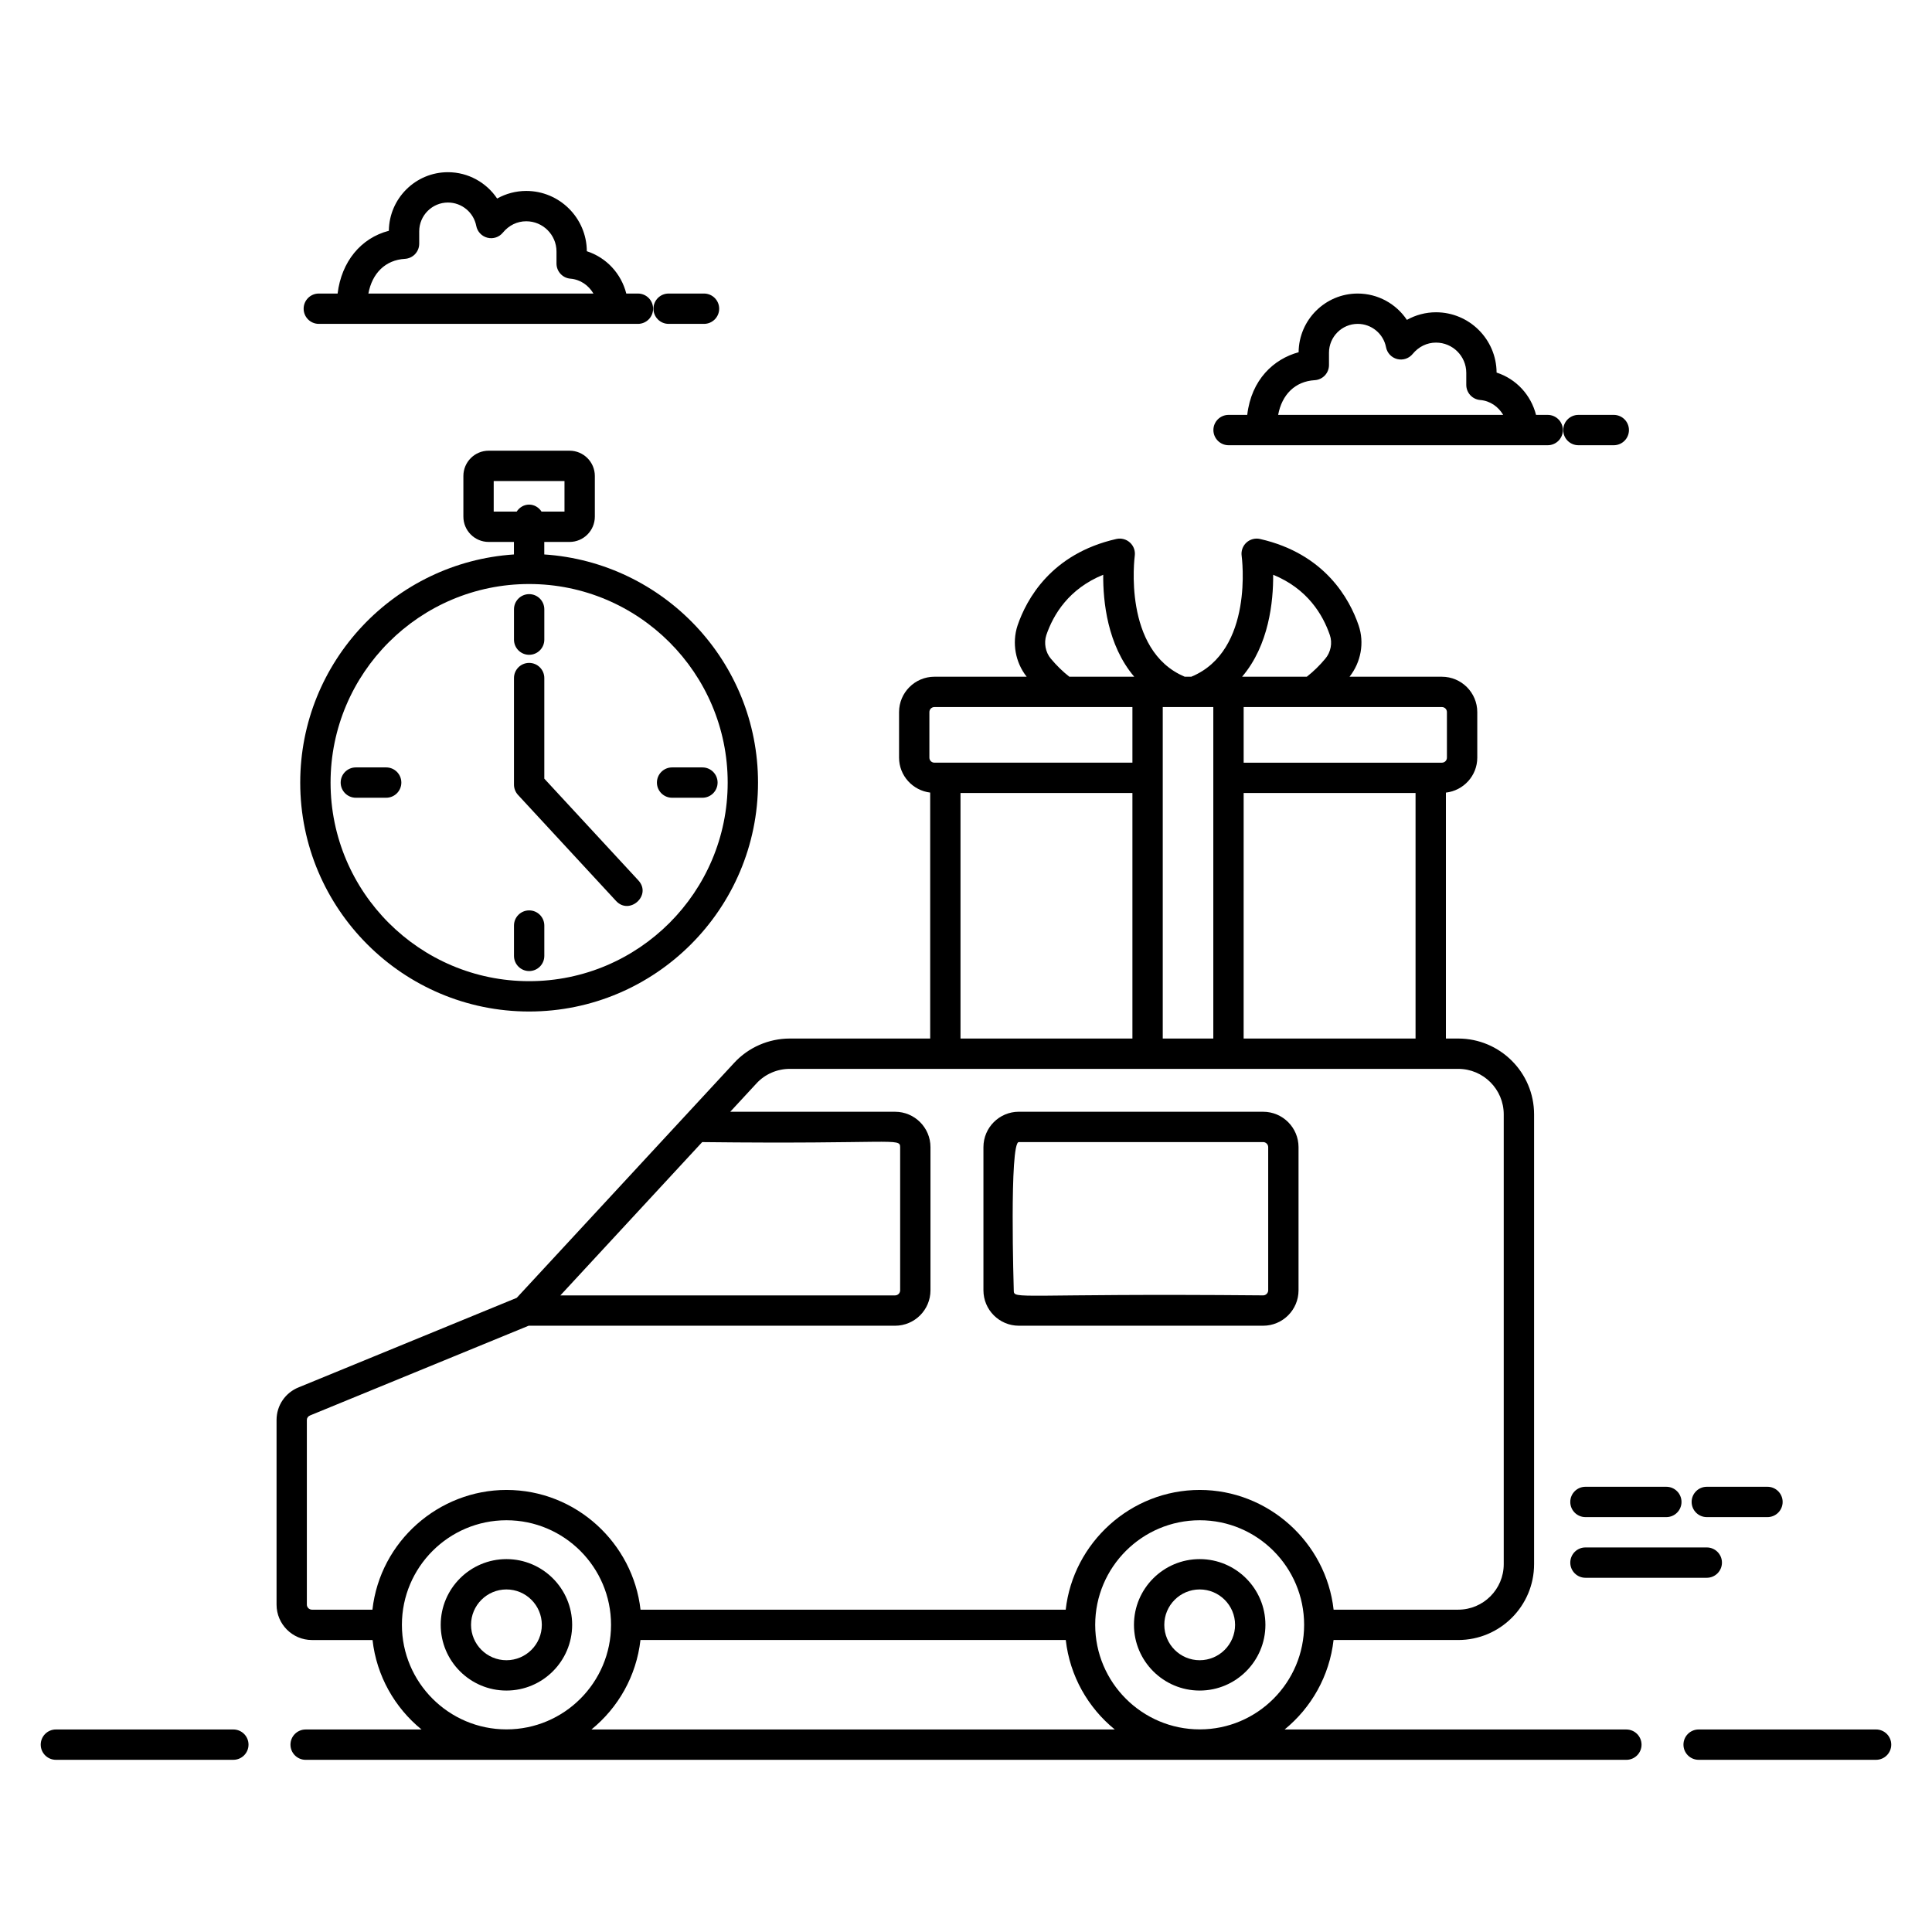 <?xml version="1.0" encoding="UTF-8"?>
<!-- Uploaded to: ICON Repo, www.svgrepo.com, Generator: ICON Repo Mixer Tools -->
<svg fill="#000000" width="800px" height="800px" version="1.1" viewBox="144 144 512 512" xmlns="http://www.w3.org/2000/svg">
 <g>
  <path d="m641.18 602.33h-47.027c-2.219 0-4.019 1.801-4.019 4.019s1.801 4.019 4.019 4.019h47.027c2.219 0 4.019-1.801 4.019-4.019 0-2.223-1.801-4.019-4.019-4.019z"/>
  <path d="m205.84 602.33h-47.027c-2.219 0-4.019 1.801-4.019 4.019s1.801 4.019 4.019 4.019h47.027c2.219 0 4.019-1.801 4.019-4.019 0-2.223-1.801-4.019-4.019-4.019z"/>
  <path d="m575 602.33h-90.562c7.07-5.762 11.895-14.172 12.969-23.711h33.043c11.082 0 20.098-9.016 20.098-20.098v-119.2c0-11.082-9.02-20.098-20.098-20.098h-3.269v-65.172c4.664-0.539 8.312-4.465 8.312-9.27v-12.059c0-5.172-4.207-9.379-9.379-9.379h-24.477c3.035-3.844 3.992-9.008 2.406-13.625-2.344-6.863-8.852-18.965-26.125-22.883-1.277-0.293-2.637 0.066-3.617 0.965-0.969 0.898-1.438 2.215-1.25 3.523 0.035 0.254 3.359 25.117-13.348 32.016h-1.738c-16.539-6.941-13.277-31.77-13.246-32.023 0.184-1.309-0.281-2.625-1.258-3.519-0.973-0.895-2.312-1.25-3.606-0.965-17.32 3.918-23.836 16.02-26.195 22.93-1.527 4.656-0.566 9.805 2.418 13.578h-24.441c-5.172 0-9.379 4.207-9.379 9.379v12.059c0 4.785 3.613 8.699 8.25 9.266v65.18h-37.191c-5.609 0-10.992 2.352-14.746 6.438-26.305 28.426-27.051 29.234-24.371 26.34-4.703 5.082-14.461 15.625-33.262 35.941l-57.73 23.695c-3.598 1.418-5.918 4.824-5.918 8.672v48.934c0 5.172 4.207 9.379 9.379 9.379h16.055c1.074 9.539 5.906 17.949 12.988 23.711h-30.715c-2.219 0-4.019 1.801-4.019 4.019s1.801 4.019 4.019 4.019h350.01c2.219 0 4.019-1.801 4.019-4.019-0.008-2.223-1.809-4.019-4.027-4.019zm-48.891-270.95c0.754 0 1.34 0.59 1.34 1.34v12.059c0 0.75-0.586 1.34-1.34 1.34h-52.527v-14.738h52.527zm-6.973 22.777v65.066h-45.559l0.004-65.066zm-37.738-57.84c9.043 3.699 13.16 10.516 15.031 16 0.711 2.078 0.246 4.523-1.215 6.246-1.508 1.812-3.152 3.41-4.894 4.773h-17.148c7.129-8.363 8.285-19.977 8.227-27.02zm-29.258 35.062h13.398v87.844h-13.398v-87.844zm-30.855-19.066c1.867-5.484 5.992-12.301 15.078-16-0.059 7.039 1.09 18.652 8.219 27.027h-17.195c-1.742-1.363-3.387-2.969-4.91-4.793-1.414-1.676-1.875-4.141-1.191-6.234zm-30.988 32.465v-12.059c0-0.75 0.586-1.34 1.34-1.34h52.465v14.738h-52.465c-0.754 0-1.34-0.59-1.34-1.34zm53.805 9.379v65.066h-45.559v-65.066zm-128.69 96.527c-0.148 0.16-0.289 0.316-0.457 0.492 0.148-0.16 0.301-0.324 0.457-0.492zm14.676-4.016c50.777 0.582 52.461-1.242 52.461 1.34v37.945c0 0.738-0.602 1.34-1.34 1.34h-88.703zm-87.391 123.91h-16.039c-0.727 0-1.34-0.613-1.34-1.34v-48.934c0-0.531 0.32-0.988 0.883-1.211l57.895-23.762h97.109c5.172 0 9.379-4.207 9.379-9.379v-37.945c0-5.172-4.207-9.379-9.379-9.379h-43.684l6.957-7.519c2.246-2.445 5.465-3.848 8.828-3.848h177.14c6.648 0 12.059 5.41 12.059 12.059v119.2c0 6.648-5.41 12.059-12.059 12.059h-33.027c-2.004-17.898-17.387-31.73-35.473-31.73-18.328 0-33.531 14.016-35.523 31.73h-112.68c-1.973-17.527-17-31.73-35.523-31.73-17.867 0-33.473 13.539-35.523 31.73zm35.523 31.727c-15.277 0-27.711-12.43-27.711-27.711 0-15.277 12.43-27.711 27.711-27.711 15.277 0 27.711 12.43 27.711 27.711s-12.43 27.711-27.711 27.711zm22.52 0.023c7.082-5.762 11.914-14.172 12.988-23.711h112.71c1.074 9.539 5.906 17.949 12.988 23.711zm161.21-0.023c-15.277 0-27.711-12.43-27.711-27.711 0-15.277 12.43-27.711 27.711-27.711 15.254 0 27.656 12.43 27.656 27.711s-12.402 27.711-27.656 27.711z"/>
  <path d="m461.93 557.18c-9.605 0-17.418 7.812-17.418 17.418 0 9.605 7.812 17.418 17.418 17.418 9.605 0 17.418-7.812 17.418-17.418 0-9.602-7.812-17.418-17.418-17.418zm0 26.797c-5.172 0-9.379-4.207-9.379-9.379s4.207-9.379 9.379-9.379 9.379 4.207 9.379 9.379-4.207 9.379-9.379 9.379z"/>
  <path d="m278.21 557.18c-9.605 0-17.418 7.812-17.418 17.418 0 9.605 7.812 17.418 17.418 17.418 9.605 0 17.418-7.812 17.418-17.418 0.004-9.602-7.812-17.418-17.418-17.418zm0 26.797c-5.172 0-9.379-4.207-9.379-9.379s4.207-9.379 9.379-9.379c5.172 0 9.379 4.207 9.379 9.379 0.004 5.172-4.207 9.379-9.379 9.379z"/>
  <path d="m414 495.33h64.746c5.172 0 9.379-4.207 9.379-9.379v-37.945c0-5.172-4.207-9.379-9.379-9.379l-64.746-0.004c-5.172 0-9.379 4.207-9.379 9.379v37.945c0 5.172 4.207 9.383 9.379 9.383zm0-48.668h64.746c0.727 0 1.34 0.613 1.34 1.34v37.945c0 0.727-0.613 1.34-1.34 1.34-65.59-0.586-66.086 1.246-66.086-1.34 0 0-1.215-39.285 1.34-39.285z"/>
  <path d="m284.22 412.06c33.449 0 60.664-27.215 60.664-60.664 0-32.09-25.07-58.375-56.645-60.461v-3.316h6.699c3.695 0 6.699-3.004 6.699-6.699v-10.781c0-3.695-3.004-6.699-6.699-6.699h-21.438c-3.695 0-6.699 3.004-6.699 6.699v10.781c0 3.695 3.004 6.699 6.699 6.699h6.699v3.316c-31.57 2.086-56.637 28.367-56.637 60.461-0.004 33.449 27.211 60.664 60.656 60.664zm-9.383-132.48v-8.102h18.758v8.102h-6.078c-0.719-1.09-1.895-1.855-3.297-1.855s-2.582 0.766-3.297 1.855zm9.383 19.191c29.02 0 52.625 23.605 52.625 52.625 0 29.02-23.605 52.625-52.625 52.625-29.012 0-52.617-23.605-52.617-52.625-0.004-29.02 23.602-52.625 52.617-52.625z"/>
  <path d="m284.23 317.53c2.219 0 4.019-1.801 4.019-4.019v-8.039c0-2.219-1.801-4.019-4.019-4.019s-4.019 1.801-4.019 4.019v8.039c0 2.219 1.801 4.019 4.019 4.019z"/>
  <path d="m284.23 401.34c2.219 0 4.019-1.801 4.019-4.019v-8.039c0-2.219-1.801-4.019-4.019-4.019s-4.019 1.801-4.019 4.019v8.039c0 2.219 1.801 4.019 4.019 4.019z"/>
  <path d="m322.11 355.41h8.039c2.219 0 4.019-1.801 4.019-4.019s-1.801-4.019-4.019-4.019h-8.039c-2.219 0-4.019 1.801-4.019 4.019s1.801 4.019 4.019 4.019z"/>
  <path d="m250.36 351.39c0-2.219-1.801-4.019-4.019-4.019h-8.039c-2.219 0-4.019 1.801-4.019 4.019s1.801 4.019 4.019 4.019h8.039c2.219 0 4.019-1.801 4.019-4.019z"/>
  <path d="m307.26 382.76c3.562 3.859 9.555-1.508 5.902-5.461l-24.914-26.945v-26.66c0-2.219-1.801-4.019-4.019-4.019s-4.019 1.801-4.019 4.019v28.234c0 1.012 0.383 1.984 1.066 2.731z"/>
  <path d="m560.14 542.03c0 2.219 1.801 4.019 4.019 4.019h21.438c2.219 0 4.019-1.801 4.019-4.019s-1.801-4.019-4.019-4.019h-21.438c-2.219 0-4.019 1.801-4.019 4.019z"/>
  <path d="m564.16 554.09c-2.219 0-4.019 1.801-4.019 4.019s1.801 4.019 4.019 4.019h32.156c2.219 0 4.019-1.801 4.019-4.019s-1.801-4.019-4.019-4.019z"/>
  <path d="m596.32 546.05h16.078c2.219 0 4.019-1.801 4.019-4.019s-1.801-4.019-4.019-4.019h-16.078c-2.219 0-4.019 1.801-4.019 4.019s1.801 4.019 4.019 4.019z"/>
  <path d="m469.59 261.99h84.57c2.219 0 4.019-1.801 4.019-4.019s-1.801-4.019-4.019-4.019h-3.094c-1.348-5.289-5.246-9.527-10.453-11.215-0.047-8.82-7.234-15.98-16.059-15.98-2.723 0-5.363 0.707-7.711 2.012-2.844-4.246-7.68-6.977-13.039-6.977-8.59 0-15.582 6.965-15.656 15.555-6.555 1.773-12.527 7.219-13.617 16.605h-4.949c-2.219 0-4.019 1.801-4.019 4.019 0.008 2.219 1.809 4.019 4.027 4.019zm22.816-17.238c2.129-0.121 3.789-1.883 3.789-4.012v-3.262c0-4.219 3.418-7.648 7.617-7.648 3.652 0 6.809 2.606 7.5 6.188 0.293 1.527 1.445 2.75 2.957 3.137 1.508 0.383 3.106-0.141 4.094-1.344 1.602-1.945 3.801-3.016 6.195-3.016 4.422 0 8.02 3.598 8.02 8.02v3.184c0 2.09 1.602 3.832 3.684 4.008 2.68 0.223 4.828 1.793 6.098 3.941l-59.637 0.004c0.992-5.391 4.512-8.898 9.684-9.199z"/>
  <path d="m562.29 261.99h9.379c2.219 0 4.019-1.801 4.019-4.019s-1.801-4.019-4.019-4.019h-9.379c-2.219 0-4.019 1.801-4.019 4.019s1.801 4.019 4.019 4.019z"/>
  <path d="m228.49 229.83h84.57c2.219 0 4.019-1.801 4.019-4.019s-1.801-4.019-4.019-4.019h-3.086c-1.348-5.289-5.254-9.527-10.457-11.215-0.047-8.816-7.234-15.977-16.059-15.977-2.723 0-5.363 0.707-7.711 2.012-2.844-4.246-7.68-6.977-13.039-6.977-8.578 0-15.566 6.949-15.656 15.523-7.441 1.93-12.547 8.203-13.582 16.633h-4.981c-2.219 0-4.019 1.801-4.019 4.019s1.801 4.019 4.019 4.019zm22.816-17.234c2.129-0.121 3.789-1.883 3.789-4.012v-3.262c0-4.219 3.418-7.648 7.617-7.648 3.652 0 6.809 2.606 7.5 6.188 0.293 1.527 1.445 2.75 2.957 3.137 1.52 0.391 3.106-0.141 4.094-1.344 1.602-1.945 3.801-3.016 6.195-3.016 4.422 0 8.02 3.598 8.02 8.02v3.184c0 2.09 1.602 3.832 3.684 4.008 2.684 0.223 4.832 1.793 6.106 3.941h-59.641c0.996-5.387 4.516-8.898 9.68-9.195z"/>
  <path d="m321.19 229.83h9.379c2.219 0 4.019-1.801 4.019-4.019s-1.801-4.019-4.019-4.019h-9.379c-2.219 0-4.019 1.801-4.019 4.019s1.801 4.019 4.019 4.019z"/>
 </g>
</svg>